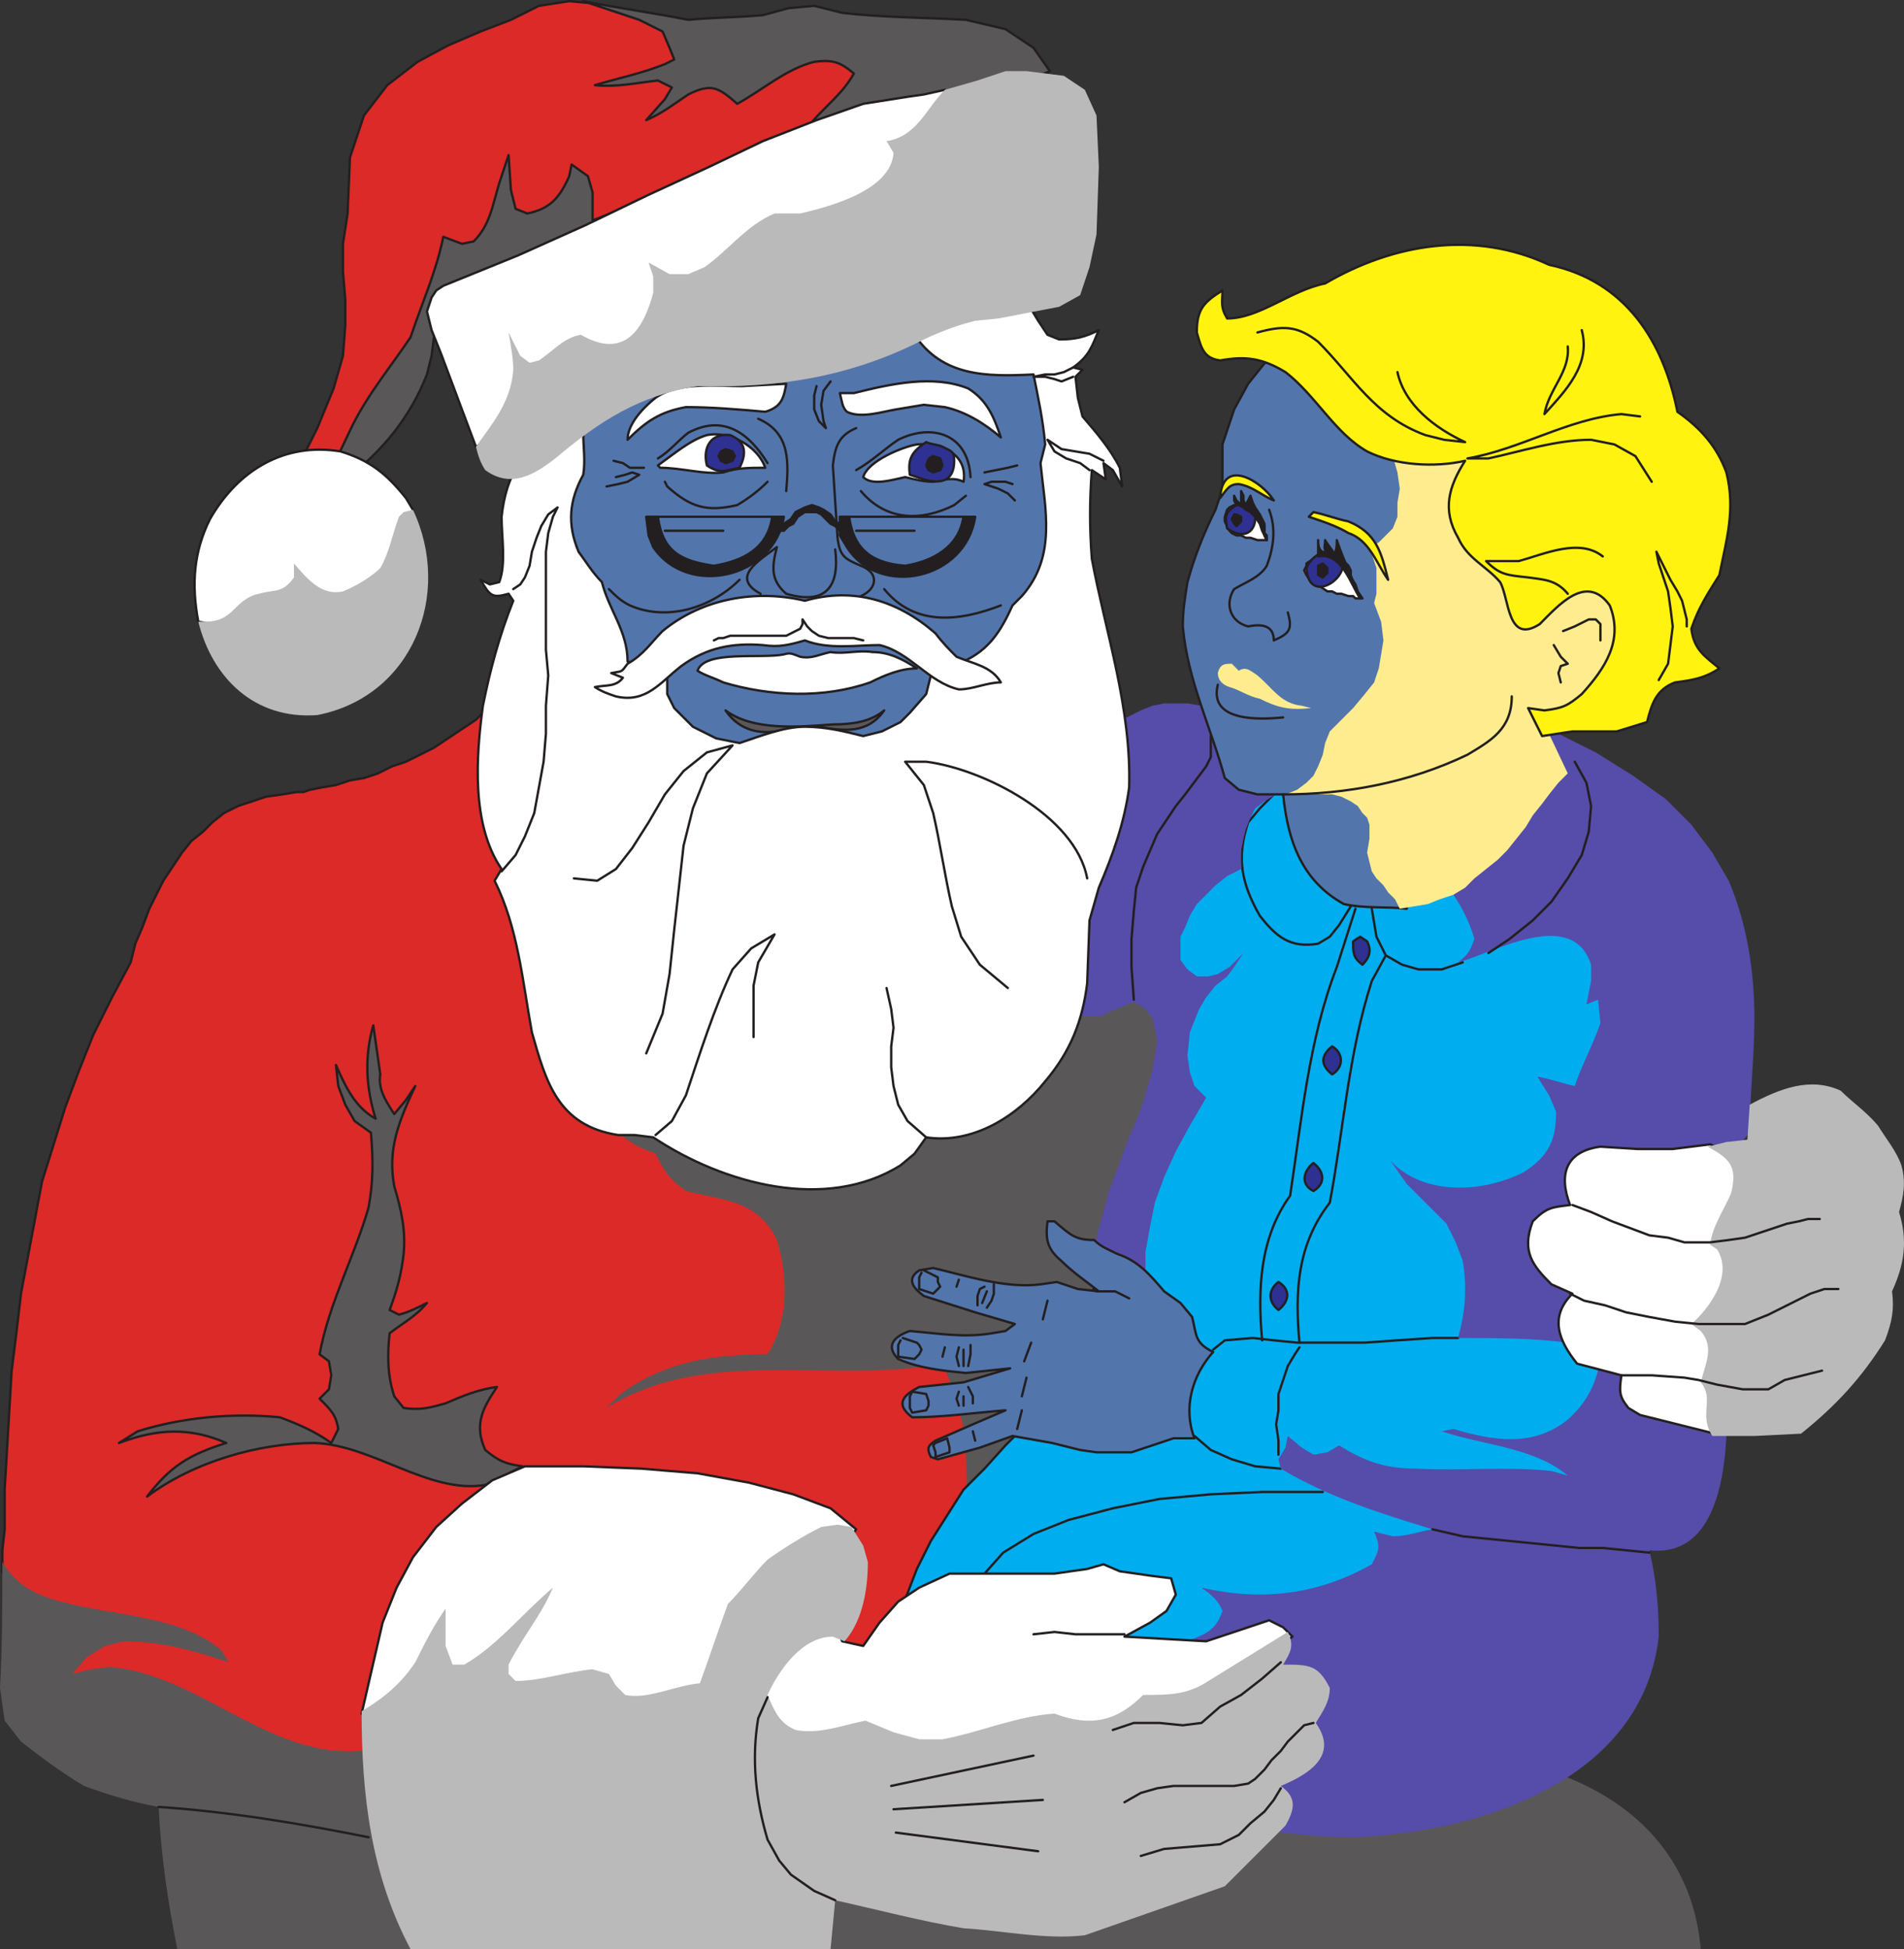 <svg xmlns="http://www.w3.org/2000/svg" width="612.096" height="626.623"><rect width="100%" height="100%" fill="#333333" stroke="none"/><path fill="#db2a28" fill-rule="evenodd" d="m96.75 148.123 5.25-10.5 5.25-12.75 3-10.5.75-9.75v-8.25l-.75-9v-9l1.5-9.75.75-18 4.5-13.5 7.5-9.75 9.75-7.5 9.75-5.25 10.5-4.5 9.75-3.75 9-4.5 9.75-1.5 8.25.75 59.25 17.25 30.75-.75-25.5 33-110.25 45-36 57.75-10.5-2.25-2.25-3"/><path fill="none" stroke="#231f20" stroke-linecap="round" stroke-linejoin="round" stroke-miterlimit="10" stroke-width=".75" d="m96.75 148.123 5.25-10.5 5.25-12.75 3-10.5.75-9.75v-8.25l-.75-9v-9l1.5-9.75.75-18 4.5-13.5 7.5-9.75 9.75-7.5 9.75-5.25 10.5-4.5 9.75-3.75 9-4.5 9.75-1.5 8.25.75 59.25 17.25 30.75-.75-25.5 33-110.25 45-36 57.75-10.5-2.25zm0 0"/><path fill="#db2a28" fill-rule="evenodd" d="m322.5 440.623-21 166.5-285.75-55.5-15-46.5v-6.75l.75-6.75v-12.75l2.25-38.25 1.5-12 1.5-12.75 6.75-36 7.5-24 4.5-12 4.5-11.25 6-12 6-11.25 1.5-6 2.25-5.25 2.25-6 4.5-9 6-9 3-3.75 3.75-3 3-3 3.75-3 4.5-2.25 9-3 5.25-.75 4.5-.75h2.25l2.25-.75 3.75-.75 4.5-.75 4.5-1.5 4.5-.75 4.5-1.5 4.5-2.25 4.5-1.5 9-4.5 13.5-9 12-12 157.5 221.25"/><path fill="none" stroke="#231f20" stroke-linecap="round" stroke-linejoin="round" stroke-miterlimit="10" stroke-width=".75" d="m322.5 440.623-21 166.5-285.75-55.5-15-46.5v-6.75l.75-6.75v-12.75l2.25-38.25 1.5-12 1.5-12.75 6.75-36 7.5-24 4.5-12 4.5-11.25 6-12 6-11.25 1.5-6 2.25-5.25 2.25-6 4.5-9 6-9 3-3.75 3.75-3 3-3 3.75-3 4.5-2.25 9-3 5.25-.75 4.5-.75h2.25l2.25-.75 3.75-.75 4.5-.75 4.5-1.5 4.5-.75 4.5-1.5 4.5-2.25 4.5-1.5 9-4.5 13.5-9 12-12zm0 0"/><path fill="#5a5758" fill-rule="evenodd" d="m120 329.623 2.25 15.75c-.75 4.5 1.5 8.25 4.5 12.75l3.75-4.5 3-4.5c-5.25 11.25-9 20.25-6.75 32.25 2.25 7.5 3.75 14.25 3 21.75-.75 6.75-2.25 12-4.5 18l3 1.5c3-.75 6-2.25 9-3.75-3.75 4.5-8.25 6.75-12 9.75-.75 6.75-.75 13.5 1.5 20.25l3 3.75c5.25.75 8.25 0 13.5-1.5 5.25-2.25 10.5-4.5 16.5-5.25-4.5 6.75-7.5 12-3.75 20.25 4.5 3.75 6.75 4.5 12 5.25l-12 6c-18 3-36-12.75-54.75-13.5-18 0-39 6-54 17.25 7.5-9.75 13.5-13.5 25.5-17.25-12-5.25-22.5-4.5-34.5 0l6-3.75c14.25-4.5 30.75-6 45.75-4.5 6 2.25 11.25 4.5 16.5 8.25l2.25-4.5c-.75-4.5-2.25-6-6-9.75l3-3 .75-4.5-.75-4.5-3-2.25c3-16.5 11.25-31.5 15.75-47.25 1.5-8.25 1.5-15 .75-24l-5.25-3.75-3-5.25-2.25-6-.75-6.75c3 6.75 6 13.5 12.75 17.25-3-9.75-3.75-19.5-.75-30"/><path fill="none" stroke="#231f20" stroke-linecap="round" stroke-linejoin="round" stroke-miterlimit="10" stroke-width=".75" d="m120 329.623 2.25 15.75c-.75 4.5 1.5 8.25 4.5 12.75l3.75-4.5 3-4.5c-5.25 11.25-9 20.25-6.75 32.25 2.25 7.5 3.75 14.25 3 21.75-.75 6.75-2.25 12-4.5 18l3 1.5c3-.75 6-2.25 9-3.75-3.75 4.5-8.25 6.75-12 9.75-.75 6.75-.75 13.5 1.5 20.25l3 3.75c5.25.75 8.25 0 13.5-1.5 5.25-2.25 10.5-4.5 16.5-5.25-4.5 6.75-7.5 12-3.75 20.25 4.5 3.75 6.75 4.5 12 5.25l-12 6c-18 3-36-12.75-54.75-13.5-18 0-39 6-54 17.25 7.5-9.75 13.5-13.5 25.5-17.25-12-5.25-22.5-4.5-34.5 0l6-3.75c14.25-4.5 30.75-6 45.75-4.5 6 2.25 11.25 4.5 16.5 8.25l2.25-4.5c-.75-4.5-2.25-6-6-9.75l3-3 .75-4.5-.75-4.5-3-2.25c3-16.5 11.25-31.5 15.75-47.25 1.5-8.25 1.5-15 .75-24l-5.25-3.75-3-5.25-2.25-6-.75-6.75c3 6.75 6 13.5 12.75 17.25-3-9.75-3.75-19.5-.75-30zm0 0"/><path fill="#5a5758" fill-rule="evenodd" d="M.75 502.123c4.5 7.5 10.5 10.5 18.75 12.75 16.5 4.5 39 4.5 51.75 15.75l2.25 3.75c-11.25-3.75-21.75-6.75-33.75-6.75l-6 1.5-6 3.75-4.5 5.25 6-1.5 6-.75c28.5 2.25 51 29.25 80.25 27l6-1.5 16.5 65.25H57c-3-15-5.25-30-6-45.75-8.25-1.5-15.75-3.75-24-6.75-7.5-4.5-13.5-9-20.25-14.25l-5.25-6.75-1.5-10.5c.75-13.5.75-27 .75-40.5m309.75-18.75c.75-8.25 0-15.75-.75-24-1.5-7.5-3.75-14.25-6.75-21-35.25 6.75-75.75-6-108 14.25l4.5-4.5c14.25-10.5 30-12.75 47.25-12.75 6.75-10.5 6.75-24.75 3-36.75-6-12.75-17.25-12.75-29.25-15.75-5.25-3.75-6.75-6-9.75-12-6-2.25-9-3.75-13.5-8.25l198-48.75 108 257.25c24.75 9.75 41.25 28.5 43.5 55.5H255l55.5-143.25m-204.75-330.75 7.5-15.75c5.25-10.5 12.75-19.5 18.75-28.5 3.75-11.25 8.25-21 10.5-32.25l6 2.25 3.75-.75c5.25-5.25 6-11.25 8.25-18.75l3-9 .75 11.25 1.5 6 3.75 1.5c7.5-1.5 10.5-5.25 13.5-12l.75-3.75 5.25 3.75 1.5 5.25v9l66.75-26.25c4.5-8.25 12.75-12.75 17.25-21-4.5-3.75-6.75-4.5-12.75-3.75-9 2.25-16.5 9-24.75 13.5-6-5.25-8.25-6.75-15.75-3-4.5 3-8.25 6-13.5 8.25l6-6.75 2.25-3.75-4.5-2.25c-6.75.75-13.5 2.25-20.25 1.5 7.5-2.25 15-3.75 22.5-6.75l3-1.5-1.5-3.75-2.25-5.25-7.5-3.75-18-6c11.25 2.25 22.5 3.75 33.75 6 7.5-.75 15.75-.75 24-1.5l8.25-2.25 8.25-.75 9 2.25c12.75 1.5 26.25 1.5 39.75 2.25l12.75 3 9 6 5.25 7.5-198 85.5-.75 6-1.5 6c-5.25 13.5-14.25 24.75-26.25 33.75l-5.25-1.5"/><path fill="none" stroke="#231f20" stroke-linecap="round" stroke-linejoin="round" stroke-miterlimit="10" stroke-width=".75" d="m105.75 152.623 7.5-15.75c5.25-10.5 12.75-19.5 18.75-28.5 3.75-11.25 8.25-21 10.5-32.25l6 2.25 3.75-.75c5.25-5.25 6-11.25 8.25-18.75l3-9 .75 11.25 1.5 6 3.75 1.5c7.5-1.5 10.5-5.25 13.5-12l.75-3.75 5.25 3.75 1.5 5.25v9l66.75-26.25c4.5-8.25 12.75-12.75 17.25-21-4.5-3.75-6.75-4.5-12.75-3.75-9 2.25-16.5 9-24.75 13.5-6-5.25-8.25-6.75-15.75-3-4.5 3-8.25 6-13.5 8.25l6-6.75 2.25-3.75-4.5-2.25c-6.75.75-13.5 2.25-20.25 1.5 7.5-2.25 15-3.75 22.5-6.75l3-1.5-1.5-3.75-2.25-5.25-7.5-3.75-18-6c11.25 2.25 22.5 3.75 33.75 6 7.5-.75 15.75-.75 24-1.5l8.25-2.25 8.25-.75 9 2.25c12.75 1.5 26.25 1.5 39.75 2.25l12.75 3 9 6 5.25 7.5-198 85.5-.75 6-1.5 6c-5.25 13.5-14.25 24.75-26.25 33.75zm0 0"/><path fill="#00adef" fill-rule="evenodd" d="m402 252.373 93.75 20.25 61.5 106.5-93 180.75L288 524.623l3-10.5 3.75-9.75 4.5-9 10.5-16.5 6.75-6.75 6.75-7.5 6.75-6.75 50.25-101.25-12.75-51.75 34.5-52.5"/><path fill="none" stroke="#231f20" stroke-linecap="round" stroke-linejoin="round" stroke-miterlimit="10" stroke-width=".75" d="m402 252.373 93.75 20.25 61.5 106.5-93 180.75L288 524.623l3-10.5 3.75-9.75 4.5-9 10.5-16.5 6.75-6.75 6.75-7.5 6.75-6.75 50.25-101.25-12.75-51.75zm-351 328.5c22.5 1.5 45 5.25 67.5 9.75"/><path fill="none" stroke="#231f20" stroke-linecap="round" stroke-linejoin="round" stroke-miterlimit="10" stroke-width=".75" d="m434.25 291.373-3.75 6-3 3.75-3.75 2.25c-9 1.5-13.5-2.25-18.75-9-6-10.5-7.5-18.75-3.75-30l3.75-4.5 4.5-4.5m60.75 54-6.75 2.25H456l-5.25-1.5-5.25-3-3-6-1.5-9m4.5 15-4.5 8.25c-7.5 23.25-9 47.25-13.5 71.25-10.5 13.5-11.25 28.5-9.75 45m18-139.5-6 18.75c-9 23.25-11.25 48.75-15 73.5-9.75 13.5-10.5 30-9 46.5m12 2.25-1.5 2.25-2.25 3.75-3 9v5.25l-.75 4.5.75 5.25v4.5"/><path fill="none" stroke="#231f20" stroke-linecap="round" stroke-linejoin="round" stroke-miterlimit="10" stroke-width=".75" d="m390 433.873 3.75-3 9-.75 6.75.75 7.5.75h21.75l10.5-.75 11.25-.75h8.25m-84.75 31.5 5.25 4.5 6.75 3 7.5 2.25 8.25.75m-95.25 33.75 6-6.75 9.75-6 11.25-4.5 14.25-3.75 15-3 16.5-1.5 16.5-.75h19.5"/><path fill="#2e3192" fill-rule="evenodd" d="M428.25 336.373c3.75 2.25 3.75 6.75 0 9-3.75-3-3.75-6 0-9"/><path fill="none" stroke="#231f20" stroke-linecap="round" stroke-linejoin="round" stroke-miterlimit="10" stroke-width=".75" d="M428.25 336.373c3.75 2.25 3.75 6.75 0 9-3.75-3-3.75-6 0-9zm0 0"/><path fill="#2e3192" fill-rule="evenodd" d="m437.25 301.123 2.25 1.5c1.5 3 .75 5.25-1.5 7.5-3-2.25-3-3.75-3-7.5l2.25-1.5"/><path fill="none" stroke="#231f20" stroke-linecap="round" stroke-linejoin="round" stroke-miterlimit="10" stroke-width=".75" d="m437.25 301.123 2.25 1.5c1.5 3 .75 5.25-1.5 7.5-3-2.25-3-3.75-3-7.5zm0 0"/><path fill="#2e3192" fill-rule="evenodd" d="M422.25 373.873c3.75 3 3.75 6.75 0 9-4.5-2.25-3-6.75 0-9"/><path fill="none" stroke="#231f20" stroke-linecap="round" stroke-linejoin="round" stroke-miterlimit="10" stroke-width=".75" d="M422.25 373.873c3.75 3 3.75 6.75 0 9-4.5-2.25-3-6.75 0-9zm0 0"/><path fill="#2e3192" fill-rule="evenodd" d="M411 412.123c3.75 2.25 3.75 6 0 9-3.75-3-3-6.75 0-9"/><path fill="none" stroke="#231f20" stroke-linecap="round" stroke-linejoin="round" stroke-miterlimit="10" stroke-width=".75" d="M411 412.123c3.75 2.25 3.75 6 0 9-3.75-3-3-6.75 0-9zm0 0"/><path fill="#564ca9" fill-rule="evenodd" d="m357 232.123 5.25-1.5 4.5-2.25 3.75-1.5 3.75-.75h7.5l9 1.5 19.5 27.75-3.75 2.25-3 2.25-1.5 3-1.5 3.75-.75 3-.75 3.75v6l-4.5 2.25-3.75 3-6 6-2.25 3.75-1.5 3.75-1.5 3v7.5l2.25 3 3 2.25h3.75l3-.75 3.75-2.25 4.5-4.5-3 4.5-2.25 3-3.75 3-3 3.75-2.25 3.75-3 7.5-.75 7.5.75 5.25 1.5 4.5 3.75 3.75-5.25 9-4.5 8.25-3.75 8.25-3 8.25-1.5 7.5-1.5 8.25v15l-16.5-16.5 1.5-6 1.5-5.25 1.5-6 6.75-18 2.25-5.25 2.25-6 3-10.5 1.5-9-.75-4.5-.75-3-2.25-3-3.75-2.25-7.5 3-3 1.5h-15l-4.5-.75 15.75-92.25 6.75-1.5m111.75 77.25c11.25-3 36.75-18 42.75.75v5.25l-1.5 7.5 3.75-1.5.75 7.5c-2.25 6.75-6 13.5-8.25 20.25-3.75-.75-7.5-2.25-12-3l3.75 6 2.25 5.25c0 9-2.25 14.25-10.5 19.5-13.5 6.75-32.25 7.5-42.75-3.75l5.25 7.5 12.75 12.75 3 6 2.25 6c1.5 9 .75 16.5-1.5 24.75 12 0 24 0 35.25 1.5l58.5-67.5c0-12 1.5-24 1.5-36.75 0-15-2.25-30-8.25-44.25l-5.25-9-6.75-9-8.25-8.25-10.5-7.5-12-7.5-15-7.5-30.75 53.25c3 4.5 5.25 9 6.75 14.25-1.5 3.75-1.5 4.5-5.25 7.5M411 469.123l2.25-3.75.75-3.75 4.5 3.75 3.75 2.25 4.5-.75 3.75-2.25c8.25 5.25 15 7.5 24.75 7.5 14.25.75 29.25-.75 43.5.75l5.25 1.5c-10.5-9-27-9.75-40.5-14.25l3.75-.75c12.75 3.75 25.5 6 36.75-3 7.5-6.75 9.75-13.5 11.25-23.25l39.75 28.5c-.75 15-4.5 39-24.75 36.75 2.25 9.75 3 18 3 27.75-5.25 46.5-57.75 63-98.25 64.5-8.25 0-15.75-.75-23.25-1.5l-30-61.5c5.25-2.25 9-3 11.25-9.75-1.5-3.75-3.75-5.25-6.75-7.5 19.5 4.5 37.5 2.25 54.75-7.5 2.25-4.5 3-5.25.75-10.5l6 1.5c4.5 0 8.25-1.5 12.75-2.25-17.25-5.25-33.75-10.5-48.75-19.5l-.75-3"/><path fill="none" stroke="#231f20" stroke-linecap="round" stroke-linejoin="round" stroke-miterlimit="10" stroke-width=".75" d="m364.5 321.373-.75-10.5v-9l.75-9 .75-7.5 2.25-6.75 4.5-10.5 6-9 3-3.75 6.75-9 1.5-3v-6.75m117 8.25 3.75 6.75 1.5 7.5-.75 8.25-2.25 7.5-4.5 7.5-5.25 7.5-6 6-7.5 6-6.75 4.5m-18 185.25 9.75 2.25 37.5 3.75h7.5l15 1.5"/><path fill="#5275ac" fill-rule="evenodd" d="M390 434.623c-6.75 7.5-9.75 18-6 27.75h-6.75l-13.5 4.5H352.5l-5.25-.75-9-2.25-12.75-2.25-10.5 3.75-13.5 3.75-2.25-.75c-1.5-3-.75-3.75 1.5-5.25l12-5.25 10.5-4.5c-9.75.75-20.25 2.25-30 2.25-6-4.5-2.25-7.5 2.25-9.75l14.25-1.5 15-4.5-14.25 1.5c-7.5-.75-15-1.5-21.75-4.5-4.5-4.5-.75-7.5 3.75-9 9 .75 17.25 2.25 26.25.75l4.5-.75 3-2.25-12.75-3.75-16.5-5.25c-3-2.25-6-5.25-1.5-8.25l4.5-.75c9.75 2.25 23.25 6.75 34.5 5.25l5.25-.75 6.75 2.25 6.75.75c-3.75-3-8.25-6-12-9.75-4.5-3.75-5.25-6.75-4.5-12.75H339c5.25 4.5 6.75 6 12.75 6 2.25 2.25 4.5 3 7.5 4.5 6.75 2.25 10.5 6.75 15 12l5.25 3.75 3.75 4.5c1.5 6 .75 8.25 6.75 11.25"/><path fill="none" stroke="#231f20" stroke-linecap="round" stroke-linejoin="round" stroke-miterlimit="10" stroke-width=".75" d="M390 434.623c-6.75 7.5-9.75 18-6 27.75h-6.75l-13.5 4.5H352.5l-5.25-.75-9-2.25-12.75-2.25-10.5 3.75-13.5 3.75-2.25-.75c-1.5-3-.75-3.75 1.5-5.25l12-5.25 10.5-4.5c-9.75.75-20.25 2.25-30 2.25-6-4.5-2.25-7.5 2.25-9.75l14.25-1.5 15-4.5-14.25 1.5c-7.5-.75-15-1.5-21.75-4.5-4.5-4.5-.75-7.5 3.75-9 9 .75 17.25 2.25 26.25.75l4.5-.75 3-2.25-12.75-3.75-16.5-5.25c-3-2.25-6-5.25-1.5-8.25l4.5-.75c9.75 2.25 23.25 6.75 34.5 5.25l5.25-.75 6.75 2.25 6.75.75c-3.75-3-8.25-6-12-9.75-4.5-3.75-5.25-6.75-4.5-12.75H339c5.25 4.5 6.75 6 12.75 6 2.25 2.25 4.5 3 7.5 4.5 6.75 2.25 10.5 6.75 15 12l5.25 3.75 3.75 4.5c1.5 6 .75 8.25 6.75 11.25zm0 0"/><path fill="none" stroke="#231f20" stroke-linecap="round" stroke-linejoin="round" stroke-miterlimit="10" stroke-width=".75" d="m297 408.373 4.5 2.25v1.5l.75 1.5-2.25 2.25-4.5-1.5v-3.75l.75-1.5m-6 21 4.5 1.5.75.75.75 1.5-.75 1.5-1.5 1.5-5.25-.75v-3.75l.75-1.5m3.75 16.5 4.5.75.75 2.25v1.5l-.75 1.5-4.5.75-.75-1.5v-3.75zm7.5 16.5 3.75-1.5.75 3v1.5l-4.5 1.5v-1.5l-.75-2.25zm18.75-51v3l-.75 2.25-1.5 2.25m-.75-6.75-1.5.75-.75 2.25v3m3-4.5-1.5 3.75m-3.75 13.5v3l-.75 3.75m-3-6-.75 3 .75 3m1.5-5.25v5.25m1.5 6.75 1.5 3v2.25m-4.5-3.75-.75 2.25.75 2.25m1.5-3v3m3 8.25.75 3m-9.75-30-.75 3m5.25-24.75-.75 2.25m29.25 4.5-1.5 6m-3.75 7.5-2.25 6m.75 5.25-1.5 6m0 4.5-1.5 6m25.5-44.25h6l4.5 2.25"/><path fill="#5275ac" fill-rule="evenodd" d="M412.5 255.373h-8.25l-6-1.5-4.5-3.75c-4.5-16.5-12-31.5-13.5-48.75 0-5.25.75-9.75 1.5-14.25 2.25-8.25 5.25-15.75 9-23.25l2.25-6.75v-14.25l3.75-11.25 4.5-8.25 6-7.5 6-6.75 50.25 36.75-11.25 146.25c-6.75-.75-13.5 0-20.25-1.5-13.5-7.5-18-20.25-19.5-35.25"/><path fill="none" stroke="#231f20" stroke-linecap="round" stroke-linejoin="round" stroke-miterlimit="10" stroke-width=".75" d="M412.5 255.373h-8.25l-6-1.5-4.5-3.75c-4.5-16.5-12-31.5-13.5-48.75 0-5.25.75-9.75 1.5-14.25 2.25-8.25 5.25-15.75 9-23.25l2.25-6.75v-14.25l3.75-11.25 4.5-8.25 6-7.5 6-6.75 50.25 36.75-11.25 146.25c-6.75-.75-13.5 0-20.25-1.5-13.5-7.5-18-20.25-19.5-35.25zm0 0"/><path fill="#fff" fill-rule="evenodd" d="m394.5 163.873.75-.75 1.5-.75H402l1.5 1.5 1.5 2.25.75 2.25.75.75v3l.75 1.5h-3l-2.25-.75h-1.5l-1.5-.75h-1.5l-1.5-.75-.75-.75-1.5-3v-1.5l.75-2.25"/><path fill="none" stroke="#231f20" stroke-linecap="round" stroke-linejoin="round" stroke-miterlimit="10" stroke-width=".75" d="m394.5 163.873.75-.75 1.5-.75H402l1.5 1.5 1.5 2.25.75 2.25.75.75v3l.75 1.5h-3l-2.25-.75h-1.5l-1.5-.75h-1.5l-1.5-.75-.75-.75-1.5-3v-1.5zm0 0"/><path fill="#fff" fill-rule="evenodd" d="m420 181.123 4.5-3 1.5-.75h1.5l3 1.5 3 3 .75 1.5v2.25l1.5 2.25.75 2.25 1.5 2.25h-2.25l-.75-.75h-1.5l-2.25-.75h-1.5l-1.5-.75h-1.5l-2.25-1.5-2.25-.75-.75-.75-1.5-2.25-.75-1.5.75-1.5v-.75"/><path fill="none" stroke="#231f20" stroke-linecap="round" stroke-linejoin="round" stroke-miterlimit="10" stroke-width=".75" d="m420 181.123 4.5-3 1.5-.75h1.5l3 1.5 3 3 .75 1.5v2.25l1.5 2.25.75 2.25 1.5 2.25h-2.25l-.75-.75h-1.5l-2.25-.75h-1.5l-1.5-.75h-1.5l-2.25-1.5-2.25-.75-.75-.75-1.5-2.25-.75-1.5.75-1.5zm0 0"/><path fill="#2e3192" fill-rule="evenodd" d="M403.5 164.623c.75 6.75-3.75 9-9 5.25-.75-3.75-.75-5.25 3-7.5 2.25 0 4.5 0 6 2.25"/><path fill="none" stroke="#231f20" stroke-linecap="round" stroke-linejoin="round" stroke-miterlimit="10" stroke-width=".75" d="M403.5 164.623c.75 6.75-3.75 9-9 5.25-.75-3.75-.75-5.25 3-7.5 2.25 0 4.5 0 6 2.25zm0 0"/><path fill="#2e3192" fill-rule="evenodd" d="M429.75 178.123c7.5 5.25-9 18-9.75 4.5 1.5-3.75 6-6.75 9.75-4.5"/><path fill="none" stroke="#231f20" stroke-linecap="round" stroke-linejoin="round" stroke-miterlimit="10" stroke-width=".75" d="M429.75 178.123c7.5 5.25-9 18-9.75 4.5 1.5-3.75 6-6.75 9.75-4.5zm0 0"/><path fill="#231f20" fill-rule="evenodd" d="m397.5 165.373 1.5.75v1.5l-1.5 1.5-.75-.75-.75-1.5.75-1.5h.75"/><path fill="none" stroke="#231f20" stroke-linecap="round" stroke-linejoin="round" stroke-miterlimit="10" stroke-width=".75" d="m397.5 165.373 1.5.75v1.5l-1.5 1.5-.75-.75-.75-1.5.75-1.5zm0 0"/><path fill="#231f20" fill-rule="evenodd" d="m425.25 181.123 1.5 1.5v1.5l-1.5 1.5-1.5-.75v-3l1.5-.75"/><path fill="none" stroke="#231f20" stroke-linecap="round" stroke-linejoin="round" stroke-miterlimit="10" stroke-width=".75" d="m425.25 181.123 1.5 1.5v1.5l-1.5 1.5-1.5-.75v-3zm0 0"/><path fill="#231f20" fill-rule="evenodd" d="m397.5 162.373-.75-1.5v-1.5l.75 1.5 1.5 1.5v-4.5l.75 1.5v1.5l.75 1.5 1.5-3 .75 2.25.75 1.5 1.5 2.25 1.5 3v3l.75.75v1.5l-1.5-3-.75-2.25-1.5-2.25-1.5-1.5-1.5-.75-.75-.75-1.5-.75h-.75"/><path fill="none" stroke="#231f20" stroke-linecap="round" stroke-linejoin="round" stroke-miterlimit="10" stroke-width=".75" d="m397.5 162.373-.75-1.5v-1.5l.75 1.5 1.5 1.5v-4.5l.75 1.5v1.5l.75 1.5 1.5-3 .75 2.25.75 1.5 1.5 2.25 1.5 3v3l.75.75v1.5l-1.5-3-.75-2.25-1.5-2.25-1.5-1.5-1.5-.75-.75-.75-1.5-.75zm0 0"/><path fill="#231f20" fill-rule="evenodd" d="M423.75 178.873v-5.25c0 3 .75 3.75 3 4.5-1.5-2.25-.75-2.25-.75-4.5.75 1.5 2.25 3 3 4.5.75-1.5.75-3 .75-4.5 2.25 6.75 5.25 12.75 7.5 18.75-3-4.5-6-15-13.5-13.5"/><path fill="none" stroke="#231f20" stroke-linecap="round" stroke-linejoin="round" stroke-miterlimit="10" stroke-width=".75" d="M423.75 178.873v-5.25c0 3 .75 3.75 3 4.5-1.5-2.25-.75-2.25-.75-4.5.75 1.5 2.25 3 3 4.5.75-1.5.75-3 .75-4.5 2.25 6.75 5.25 12.75 7.5 18.75-3-4.5-6-15-13.5-13.5zm-15.75-15c2.25 6 1.5 12-.75 18-2.25 3.75-6.75 5.25-10.5 7.5-3 4.5-1.5 10.5 4.5 12 3.75-.75 8.25-.75 8.25 4.5 5.25-2.25 6-3.75 4.5-9"/><path fill="#feec8e" fill-rule="evenodd" d="M391.5 216.373c.75-3 2.25-3 4.5-3l2.25 2.25c2.25-1.5 3.75 0 6 1.5 5.25 4.5 7.5 9 14.25 9.75l3 .75c-6.75.75-10.5 0-16.5-3-3.75-.75-6.75-3-9.75-3.75-2.25-.75-3.75-2.25-3.75-4.5"/><path fill="none" stroke="#231f20" stroke-linecap="round" stroke-linejoin="round" stroke-miterlimit="10" stroke-width=".75" d="M391.5 220.123c-3 12 13.5 11.25 21 10.5"/><path fill="#feec8e" fill-rule="evenodd" d="m447.75 146.623 43.5-15 27 59.25 3 15.75-9 20.25-15 7.5 6.75 14.25-3 3-3 3.75-2.25 3-3 3.75-2.25 3.75-6 7.5-3 3-7.5 6-3 3-3.75 2.25-4.5 1.5-3.75 1.5-9 1.5-1.5-3-2.25-2.25-1.5-2.25-2.25-2.25-1.5-2.25-1.5-6 .75-4.5v-4.5l-.75-2.25-1.5-1.5-1.5-2.25-2.25-1.5-3-1.5-3-.75h-15l3.75-1.5 3-2.25 2.25-2.25 1.5-3 1.5-3.75.75-3.75 1.5-3.75 7.5-7.5 3.75-4.5 3-3.75 1.5-4.5 1.5-9-.75-6-2.25-6 .75-3v-8.25l-2.25-6.75 3-1.5 4.5-4.5 1.5-3.75v-4.5l.75-4.5-.75-5.25-1.5-5.25"/><path fill="#fff30f" fill-rule="evenodd" d="M409.5 160.873c-3.75-1.5-6.75-4.5-11.25-5.25-3 0-3.75 1.5-6 4.5.75-13.5 13.5-5.25 17.25.75"/><path fill="none" stroke="#231f20" stroke-linecap="round" stroke-linejoin="round" stroke-miterlimit="10" stroke-width=".75" d="M409.5 160.873c-3.75-1.5-6.75-4.5-11.25-5.25-3 0-3.75 1.5-6 4.5.75-13.5 13.5-5.25 17.25.75zm0 0"/><path fill="#fff30f" fill-rule="evenodd" d="M422.25 164.623c3.75.75 7.5 2.25 11.25 3 9 3.75 10.5 9.75 12.75 18.75-3.75-5.25-6-12.75-12.75-15-3.75-2.25-8.25-3.75-12.75-5.25l1.5-1.5"/><path fill="none" stroke="#231f20" stroke-linecap="round" stroke-linejoin="round" stroke-miterlimit="10" stroke-width=".75" d="M422.25 164.623c3.75.75 7.5 2.25 11.25 3 9 3.75 10.5 9.75 12.75 18.75-3.75-5.25-6-12.75-12.75-15-3.75-2.25-8.25-3.75-12.75-5.25zm0 0"/><path fill="#fff30f" fill-rule="evenodd" d="M393 93.373c0 3.75-.75 5.25 1.5 9 10.5 0 20.25-9 31.5-11.25 21.75-12.75 48-17.25 72-6 24.75 5.25 36.75 24.75 41.25 47.25 7.5 5.25 12.75 11.25 15.75 19.5 3 12 0 21.75-2.25 33-3.75 6-6.75 10.5-9 17.25.75 6.75 4.5 9 9 12.75-4.5 3-8.25 3.75-14.25 4.5-6 2.25-7.5 6.75-9 12.75l-9.75 3H505.5l-9.75 1.5-4.5-9 5.25.75c6-.75 7.5-1.5 12-5.25 7.5-8.25 13.5-17.25 9-28.5-7.5-10.5-16.5 0-22.5 6-10.5 6.75-9.75-8.25-12.75-13.5-4.5-5.25-10.5-7.5-13.5-14.25-5.25-9-3-16.5 2.25-24.75-9.75 2.25-22.5 1.5-31.5-3-10.5-6-16.5-18-26.25-25.5-7.5-4.5-12.75-5.25-21-3.75-5.25-.75-6-3.75-7.5-9 0-7.5 2.25-9.75 8.25-13.5"/><path fill="none" stroke="#231f20" stroke-linecap="round" stroke-linejoin="round" stroke-miterlimit="10" stroke-width=".75" d="M393 93.373c0 3.75-.75 5.25 1.5 9 10.5 0 20.25-9 31.5-11.25 21.75-12.75 48-17.25 72-6 24.75 5.25 36.75 24.75 41.25 47.25 7.5 5.25 12.75 11.25 15.75 19.5 3 12 0 21.75-2.25 33-3.75 6-6.75 10.5-9 17.25.75 6.75 4.5 9 9 12.75-4.5 3-8.25 3.75-14.25 4.5-6 2.25-7.5 6.75-9 12.75l-9.75 3H505.5l-9.75 1.5-4.5-9 5.25.75c6-.75 7.5-1.5 12-5.25 7.5-8.25 13.5-17.25 9-28.5-7.5-10.5-16.5 0-22.5 6-10.5 6.75-9.75-8.25-12.75-13.5-4.5-5.25-10.5-7.5-13.5-14.25-5.25-9-3-16.5 2.25-24.75-9.75 2.25-22.5 1.5-31.5-3-10.5-6-16.5-18-26.25-25.5-7.5-4.5-12.75-5.25-21-3.75-5.25-.75-6-3.75-7.5-9 0-7.5 2.25-9.75 8.25-13.5zm0 0"/><path fill="none" stroke="#231f20" stroke-linecap="round" stroke-linejoin="round" stroke-miterlimit="10" stroke-width=".75" d="M404.25 106.873c8.25-2.25 12.75-2.25 19.5 3 11.25 11.25 18 24 34.5 30l6 1.5 6.75.75c-9.75-4.5-19.5-12-21.75-22.5m59.25-13.5c3 11.25-5.25 19.5-12 27 1.5-8.25 8.25-13.5 7.5-21.75m27 43.5-5.25-8.25-6.75-3.75-7.5-1.5c-11.25 0-22.5 3.75-33 6h-6.75c17.25-3 32.25-12.75 49.5-14.25l6 .75m-12 45c-7.5-6-18.75-.75-27 1.5h-10.5c4.5 4.5 6.75 4.5 13.5 5.25 5.25.75 9 .75 12.75 5.25m38.25 10.5v-2.25l-1.5-6-1.5-3-2.25-3.75-4.5-9 .75 3.75 3 9 .75 5.25.75 6-1.5 12-3 5.25m-120.75 36.75c20.25 0 40.5-3.75 59.25-12.75 7.5-4.5 14.25-8.25 14.25-18.75m16.5-21 3.75-1.5 4.5-2.25H513l1.5 1.5v5.25m-15 1.5 2.25 3.75 2.25 2.25-2.25.75-.75 2.25.75 3"/><path fill="#fff" fill-rule="evenodd" d="m195.75 598.123-79.5-47.25 6.75-29.25 4.5-11.25 5.25-9.75 7.5-9.75 8.25-7.5 9.75-7.5 10.5-4.5h18.75l18.75.75 18 1.5 16.5 3 14.25 3.75 12 4.5 8.25 6.75-79.5 106.5"/><path fill="none" stroke="#231f20" stroke-linecap="round" stroke-linejoin="round" stroke-miterlimit="10" stroke-width=".75" d="m195.75 598.123-79.5-47.25 6.75-29.25 4.5-11.25 5.25-9.75 7.5-9.75 8.25-7.5 9.75-7.5 10.5-4.5h18.75l18.75.75 18 1.5 16.5 3 14.25 3.75 12 4.5 8.25 6.75zm0 0"/><path fill="#fff" fill-rule="evenodd" d="m270.75 527.623 6.75 1.5 5.25-7.5 6-6.75 6.75-4.5 9.75-4.5H339l10.5-1.5 5.25-1.5 5.25 2.25 10.5 1.5 6 .75 1.5 5.25-3 5.25-5.25 3.75-8.25 4.5 26.25 1.5 20.25-6.75 4.5 2.25 3 3-51 35.25-111 3-9.75-20.25 9.75-15 15-6.75 2.25 5.25"/><path fill="none" stroke="#231f20" stroke-linecap="round" stroke-linejoin="round" stroke-miterlimit="10" stroke-width=".75" d="m270.75 527.623 6.75 1.5 5.25-7.5 6-6.75 6.75-4.5 9.75-4.5H339l10.5-1.5 5.25-1.5 5.25 2.25 10.5 1.5 6 .75 1.5 5.25-3 5.25-5.25 3.75-8.25 4.5 26.25 1.5 20.25-6.75 4.5 2.25 3 3-51 35.25-111 3-9.75-20.25 9.75-15 15-6.75zm0 0"/><path fill="#fff" fill-rule="evenodd" d="m514.5 368.623 12 .75h11.25l12-1.5 51 21.75-49.5 71.25-24-6-3.75-2.25c-3-3.75-3-5.25-2.25-10.5l-14.25-3.75c-6-7.5-9-15-1.5-22.5l-6.75-3c-6-6-9.75-10.5-6-20.25 4.5-4.5 6-4.5 12-5.25-3.75-9.75-1.5-17.25 9.75-18.75"/><path fill="none" stroke="#231f20" stroke-linecap="round" stroke-linejoin="round" stroke-miterlimit="10" stroke-width=".75" d="m514.5 368.623 12 .75h11.25l12-1.5 51 21.75-49.5 71.25-24-6-3.75-2.25c-3-3.75-3-5.25-2.25-10.5l-14.25-3.75c-6-7.5-9-15-1.5-22.5l-6.75-3c-6-6-9.75-10.5-6-20.25 4.5-4.5 6-4.5 12-5.25-3.75-9.75-1.5-17.25 9.75-18.75zm0 0"/><path fill="#bbbaba" fill-rule="evenodd" d="m268.5 610.873-1.5 15.75H132c-12.75-24-15.75-49.5-15.75-76.5 7.5-4.5 12.75-9 17.25-15.75 3-6 6-12 9.75-17.25v12l2.25 6h3.75c10.5-6 18.75-16.5 28.5-24.75-3.75 9-9.75 15.75-14.25 24.75v3l2.25 2.25c8.25 0 16.5-3 24.75-3.75l5.25 1.5 2.25 3.75 3 3c7.5 1.5 15.75-3 24-3.75 3-8.25 6-17.25 9-25.5 4.5-4.5 8.25-9.75 12.75-14.25 5.25-3.75 11.25-7.5 17.25-10.5l5.25-.75 4.5.75 3.75 6 1.5 5.25c0 8.25-1.5 18.75-7.5 25.5l-3.75-1.5c-9.75 0-17.25 10.5-21 18.75 2.25 5.25 3.75 9 9 11.25 7.5 1.5 15-1.5 22.5-3l9 3.75 8.25 2.25h7.5c12-2.25 24-7.5 36-8.25 12 4.5 20.25 2.25 28.5-6 8.25 0 14.25 0 21-4.5l25.5-15.75c2.25 4.5.75 6.75-1.5 10.5 8.25 0 11.25 0 15 7.5 0 4.5-2.25 7.5-4.5 11.25 7.5 10.5-2.25 16.5-11.25 20.25 5.25 3.75 4.5 7.5 1.5 12.75l-19.5 19.5-45 15.75c-12.75 1.5-26.25-1.5-39-2.25-13.5-2.25-27.75-6-41.25-9M549 368.623l6-1.5 6.75-.75.75-11.25c9.75-5.25 19.5-9 29.25-4.5 3.75 3.75 8.25 6.75 12 11.25 2.25 3.75 6 8.25 7.5 12.75 1.5 5.25.75 9.75-.75 15 3 9.75 1.5 17.25-2.25 25.5.75 6 0 9.75-2.25 15.75-7.5 12-15.75 21-27 30l-15 .75h-13.5c-4.5-6.75.75-12-3.75-17.25 1.5-6 4.5-11.25 0-16.5l-3-2.25c6-5.25 13.5-15.75 8.25-24l-2.25-1.5c.75-6 4.5-11.25 6.75-16.5 2.25-9-.75-11.25-7.5-15"/><path fill="none" stroke="#231f20" stroke-linecap="round" stroke-linejoin="round" stroke-miterlimit="10" stroke-width=".75" d="M361.5 525.373h-15.75l-6.75-.75-6.75.75m173.25-138 6 2.25 6.75 3 12 4.5 6 .75 5.25 1.5h8.25m-45 16.5 4.5 2.25 6.75 1.5 6.75 2.25 7.5 1.5 8.25 1.5 7.5.75m-24.75 16.5H531l10.5.75 4.5.75m3.75-44.25 6-.75 5.25-.75 13.5-4.5 3.75-.75 3-.75H585m-39 33.75h15l7.5-3 13.5-6.75 4.5-1.5h4.5m-45 29.25 6 1.5 8.25 1.5h8.25l5.25-3 12-3m-174 93.75-6 5.25-6.75 5.25-6.75 3.75-6 5.25-6 .75-7.5-.75h-8.25l-6.75 2.25m64.5-2.25-3 .75-5.25 5.25-2.25 3-3 3-2.25 3-3 3-2.25 1.5-4.5.75h-19.5l-5.25.75-5.25 1.5-5.25 3m50.25-4.5-2.25 3.75-3 3.75-4.5 3.75-3.75 3.75-6 3-18 1.5-7.5 2.25m-80.25-22.5 45.75-9.75m-45 17.25 48-3m-47.25 10.5 45.75 6m-87-49.5-3 6.75c-2.25 13.5-.75 26.25 3 39l3.75 6.75 3.75 4.5 7.5 5.25 6.75 3"/><path fill="#5275ac" fill-rule="evenodd" d="m183 128.623 140.25-39 24.75 66-18.75 69.75-79.5 34.5-76.5-15-3-110.25 12.75-6"/><path fill="none" stroke="#231f20" stroke-linecap="round" stroke-linejoin="round" stroke-miterlimit="10" stroke-width=".75" d="m183 128.623 140.25-39 24.75 66-18.75 69.75-79.5 34.5-76.5-15-3-110.25zm0 0"/><path fill="#fff" fill-rule="evenodd" d="M224.25 215.623c2.25-6.75 20.25-3.75 27.75-5.25 2.25-.75 3 0 5.25.75 3.75.75 6-.75 9.75-1.5 4.5.75 9-.75 13.5 0 5.25 0 9.75 2.25 14.25 5.25-5.25 0-10.5 2.25-15 4.5-15 5.25-32.25 4.5-47.25 0-3-1.5-6-2.25-8.25-3.75"/><path fill="none" stroke="#231f20" stroke-linecap="round" stroke-linejoin="round" stroke-miterlimit="10" stroke-width=".75" d="M224.25 215.623c2.25-6.75 20.25-3.75 27.75-5.25 2.25-.75 3 0 5.25.75 3.75.75 6-.75 9.75-1.5 4.5.75 9-.75 13.5 0 5.25 0 9.75 2.25 14.25 5.25-5.25 0-10.5 2.25-15 4.5-15 5.25-32.25 4.5-47.25 0-3-1.5-6-2.25-8.25-3.75zM198 153.373l3-.75 2.25-.75 2.25.75-3.75 2.25-3 .75-3.75.75m12-6h-4.5l-2.25-1.5-3-.75m14.25-.75c3.75-2.25 6.75-6 9.75-8.25 11.25-6 19.5 0 25.5 9.75m-3-14.25c10.5 4.5 9.75 14.25 9 23.25m-6-3c-3 3-6 5.25-9.75 7.5-9.75 2.25-15 .75-22.5-6l-.75-1.5m53.25-32.25-2.25 3-.75 4.5.75 5.25.75 2.25-2.25-2.25-1.5-3.75v-4.5l.75-3m-24.75 62.25c-9 9-23.25 13.5-35.25 8.25-3-1.5-4.5-3-6.75-5.25m48.75 1.5c-9.75-5.25-.75-10.5 5.25-15-1.5 6-2.25 10.5 3 15 12.75 3.75 17.25-2.25 15.75-14.25m6.75-39c-5.25 2.25-6.75 5.25-7.5 12l1.5 23.25c.75 6 2.25 6.75 7.5 9 6 2.25 5.25 7.5 0 9.75"/><path fill="none" stroke="#231f20" stroke-linecap="round" stroke-linejoin="round" stroke-miterlimit="10" stroke-width=".75" d="M312 153.373c-.75-14.25-12.75-17.25-23.25-12-4.5 3-8.25 6.75-13.5 9.75m41.25.75 7.5-1.5 3-.75m-1.5 6-2.25-.75h-4.5l-2.25.75 4.5 1.5 3 1.5 2.25 2.25m-49.5-3c8.25 9.75 19.5 9.75 30 4.5l3.75-3m-26.25 30c9.75 12 24 10.5 37.5 5.25"/><path fill="#5a5758" fill-rule="evenodd" d="M252.75 234.373c-7.5 2.25-15 .75-19.5-6 9 6.75 24 5.25 34.5 4.5 6 0 12-.75 16.5-4.5-5.25 7.5-12.75 6.75-21 5.25l-10.5.75"/><path fill="none" stroke="#231f20" stroke-linecap="round" stroke-linejoin="round" stroke-miterlimit="10" stroke-width=".75" d="M252.75 234.373c-7.5 2.25-15 .75-19.5-6 9 6.75 24 5.25 34.5 4.5 6 0 12-.75 16.5-4.5-5.25 7.5-12.75 6.75-21 5.25zm0 0"/><path fill="#231f20" fill-rule="evenodd" d="M261 164.623h1.5l1.5.75 3 3 1.5.75 1.5 1.5h1.5v-2.25H270l-1.5-.75-1.5-2.25-2.25-1.5-1.5-.75-2.25-.75-2.25.75-3 1.5-1.5 2.25-2.25 1.5h-1.5v2.25h1.5l1.5-1.5 1.5-.75 1.5-2.25 2.25-1.5H261"/><path fill="none" stroke="#231f20" stroke-linecap="round" stroke-linejoin="round" stroke-miterlimit="10" stroke-width=".75" d="M261 164.623h1.5l1.5.75 3 3 1.5.75 1.5 1.5h1.5v-2.25H270l-1.5-.75-1.5-2.25-2.25-1.5-1.5-.75-2.25-.75-2.25.75-3 1.5-1.5 2.25-2.25 1.5h-1.5v2.25h1.5l1.5-1.5 1.5-.75 1.5-2.25 2.25-1.5zm0 0"/><path fill="#231f20" fill-rule="evenodd" d="M229.5 181.873c9-1.5 17.25-5.25 18.75-15.75H252c-3 19.5-30.75 26.25-42 9.75l-1.5-3.75-.75-6h3.75c1.5 11.25 7.5 14.25 18 15.75"/><path fill="none" stroke="#231f20" stroke-linecap="round" stroke-linejoin="round" stroke-miterlimit="10" stroke-width=".75" d="M229.5 181.873c9-1.5 17.25-5.25 18.75-15.75H252c-3 19.5-30.75 26.25-42 9.75l-1.5-3.75-.75-6h3.75c1.5 11.25 7.5 14.25 18 15.75zm-18-15.75H249m-35.25 4.5h18.75"/><path fill="#231f20" fill-rule="evenodd" d="M291 181.873c9-1.5 17.25-6 18.75-15.75h3.75c-3 20.25-30.75 26.25-41.25 9.75l-2.25-3.75v-6h3c1.5 11.25 8.25 15 18 15.75"/><path fill="none" stroke="#231f20" stroke-linecap="round" stroke-linejoin="round" stroke-miterlimit="10" stroke-width=".75" d="M291 181.873c9-1.5 17.25-6 18.75-15.75h3.75c-3 20.25-30.75 26.25-41.25 9.75l-2.25-3.75v-6h3c1.5 11.25 8.25 15 18 15.75zm-18-15.75h36.75m-34.5 4.5H294"/><path fill="#fff" fill-rule="evenodd" d="M211.5 149.623c5.25-3.75 10.5-8.25 15.75-9.75 7.5-1.5 16.5 3.75 18.75 10.5-5.25 0-9 0-13.5 1.5-6 .75-13.5-1.5-20.25-1.5l-.75-.75"/><path fill="none" stroke="#231f20" stroke-linecap="round" stroke-linejoin="round" stroke-miterlimit="10" stroke-width=".75" d="M211.5 149.623c5.25-3.75 10.5-8.25 15.75-9.75 7.5-1.5 16.5 3.75 18.75 10.5-5.25 0-9 0-13.5 1.5-6 .75-13.5-1.5-20.25-1.5zm0 0"/><path fill="#fff" fill-rule="evenodd" d="M277.5 153.373c1.5-5.25 12.75-9.75 17.25-10.5 7.5-.75 16.5 3 15 12-3-1.5-6-.75-9.75 0-3 0-6-.75-9-1.5-3.75.75-10.5 3-13.5 0"/><path fill="none" stroke="#231f20" stroke-linecap="round" stroke-linejoin="round" stroke-miterlimit="10" stroke-width=".75" d="M277.5 153.373c1.5-5.25 12.75-9.75 17.25-10.5 7.5-.75 16.5 3 15 12-3-1.5-6-.75-9.75 0-3 0-6-.75-9-1.5-3.75.75-10.5 3-13.5 0zm0 0"/><path fill="#2e3192" fill-rule="evenodd" d="M234.75 139.873c5.25 2.25 5.25 6 3 10.5-4.5.75-6 2.25-10.5-.75-1.5-6 1.5-10.5 7.5-9.75"/><path fill="none" stroke="#231f20" stroke-linecap="round" stroke-linejoin="round" stroke-miterlimit="10" stroke-width=".75" d="M234.75 139.873c5.25 2.25 5.25 6 3 10.5-4.5.75-6 2.25-10.5-.75-1.5-6 1.5-10.5 7.5-9.75zm0 0"/><path fill="#2e3192" fill-rule="evenodd" d="M303 143.623c3 1.5 3.75 1.5 3.75 4.5 0 6.75-4.5 7.5-9.75 6l-4.5-1.5c-.75-5.25.75-7.5 5.25-10.5 1.5.75 3.75.75 5.25 1.5"/><path fill="none" stroke="#231f20" stroke-linecap="round" stroke-linejoin="round" stroke-miterlimit="10" stroke-width=".75" d="M303 143.623c3 1.5 3.75 1.5 3.75 4.5 0 6.75-4.5 7.5-9.75 6l-4.5-1.5c-.75-5.25.75-7.5 5.25-10.5 1.5.75 3.75.75 5.25 1.5zm0 0"/><path fill="#231f20" fill-rule="evenodd" d="m233.25 144.373 2.25.75.75 1.5-.75 1.5-2.25.75-1.5-.75-.75-1.5.75-1.5 1.5-.75"/><path fill="none" stroke="#231f20" stroke-linecap="round" stroke-linejoin="round" stroke-miterlimit="10" stroke-width=".75" d="m233.25 144.373 2.25.75.75 1.5-.75 1.5-2.25.75-1.5-.75-.75-1.5.75-1.5zm0 0"/><path fill="#231f20" fill-rule="evenodd" d="m300 146.623 2.25.75.75 2.25-.75 1.5-2.25.75-1.5-.75-.75-1.5c.75-2.25.75-2.25 2.25-3"/><path fill="none" stroke="#231f20" stroke-linecap="round" stroke-linejoin="round" stroke-miterlimit="10" stroke-width=".75" d="m300 146.623 2.25.75.75 2.25-.75 1.5-2.25.75-1.5-.75-.75-1.5c.75-2.25.75-2.25 2.25-3zm0 0"/><path fill="#fff" fill-rule="evenodd" d="M246 132.373c-8.25-.75-17.25-1.5-25.5-1.5-8.25 1.5-12.75 4.5-18.75 10.5 0-5.25 5.25-10.5 9-13.5 7.5-5.25 19.5-3.75 27.75-3.75l14.25-.75c-.75 4.5-1.5 7.5-6.75 9"/><path fill="none" stroke="#231f20" stroke-linecap="round" stroke-linejoin="round" stroke-miterlimit="10" stroke-width=".75" d="M246 132.373c-8.25-.75-17.25-1.5-25.5-1.5-8.25 1.5-12.75 4.5-18.75 10.5 0-5.25 5.25-10.5 9-13.5 7.5-5.25 19.5-3.75 27.75-3.75l14.25-.75c-.75 4.5-1.5 7.5-6.75 9zm0 0"/><path fill="#fff" fill-rule="evenodd" d="M270 126.373h4.5c12-3 25.5-6 36.75-1.5 6 3.75 8.25 9 10.5 15.75-5.25-4.5-11.25-8.25-18-9.75l-6.75-.75-9 1.5c-4.5.75-11.25 3-15.75.75-1.5-1.5-1.5-3-2.25-6"/><path fill="none" stroke="#231f20" stroke-linecap="round" stroke-linejoin="round" stroke-miterlimit="10" stroke-width=".75" d="M270 126.373h4.5c12-3 25.5-6 36.75-1.5 6 3.75 8.25 9 10.5 15.75-5.25-4.5-11.25-8.25-18-9.75l-6.75-.75-9 1.5c-4.5.75-11.25 3-15.75.75-1.5-1.5-1.5-3-2.25-6zm0 0"/><path fill="#fff" fill-rule="evenodd" d="M294 107.623c9 13.5 23.25 13.5 38.25 12.75 1.5 7.5 3 14.25 3.75 22.5l-1.5 6c1.5 15 5.25 30-6 42.75l-3 3c-3.75 8.25-7.5 14.25-15.75 18l-10.5 4.5-1.5 6-5.25 6-3 3-6 3-6 1.5c-6-1.5-12-3-18.75-3s-14.25 3-21 5.25l-7.5-1.5-7.5-3.75-6-6-2.25-4.5v-6l-12.75-4.5c0-9.75-6-16.5-8.25-25.5-3-3-5.25-6.75-7.5-9.75-3.75-9-3-16.5 1.5-24.75.75-4.5 0-9 0-13.5l27.75-28.5-1.5-8.25-46.5 45.75c-3.75 6-5.25 11.25-6 18 0 6.75 1.5 15-.75 21l-3 .75-3-1.5c3 5.25 3.75 6 9 4.5l1.5 2.25c-4.5 11.25-7.5 22.5-9.75 33.75-2.25 16.5-3.75 38.25 6 52.5l-2.25 3.75c7.5 15 9 32.25 12 48.75 4.5 15.75 8.25 30 27.75 33H204l6 .75c22.5 15 55.5 24 79.5 9l4.5-3.75 3.75-5.25c15 2.25 29.25-6.75 38.25-18 8.25-9.75 12-19.5 13.5-31.5l.75-20.25 3-10.5c4.5-10.5 8.25-21 9.75-32.25.75-25.5-7.5-49.5-12-73.5-.75-9.75-.75-18.75 0-28.5l4.5 3-.75-5.25 3 2.25 3 5.25-.75-6c-3-6-7.5-11.25-12-16.5l-1.5-6-.75-6.75 2.25-2.25-3-.75c5.25-3.75 6-6.75 8.25-12-4.5 2.25-7.5 3-12.75 3l-3.75-1.5-3-4.5-2.25-3.75-114 1.5 1.5 8.25 75-1.5"/><path fill="none" stroke="#231f20" stroke-linecap="round" stroke-linejoin="round" stroke-miterlimit="10" stroke-width=".75" d="M294 107.623c9 13.5 23.25 13.5 38.25 12.75 1.5 7.5 3 14.25 3.75 22.5l-1.5 6c1.5 15 5.25 30-6 42.75l-3 3c-3.75 8.25-7.5 14.25-15.75 18l-10.5 4.5-1.5 6-5.25 6-3 3-6 3-6 1.5c-6-1.5-12-3-18.75-3s-14.25 3-21 5.25l-7.5-1.5-7.5-3.75-6-6-2.25-4.5v-6l-12.75-4.5c0-9.75-6-16.5-8.25-25.5-3-3-5.25-6.75-7.5-9.75-3.75-9-3-16.5 1.5-24.75.75-4.5 0-9 0-13.5l27.75-28.5-1.5-8.25-46.5 45.75c-3.75 6-5.25 11.25-6 18 0 6.75 1.5 15-.75 21l-3 .75-3-1.5c3 5.25 3.75 6 9 4.5l1.5 2.25c-4.5 11.25-7.5 22.5-9.75 33.75-2.25 16.5-3.75 38.25 6 52.5l-2.25 3.75c7.5 15 9 32.25 12 48.75 4.5 15.75 8.25 30 27.75 33H204l6 .75c22.5 15 55.5 24 79.5 9l4.5-3.75 3.75-5.25c15 2.25 29.25-6.75 38.25-18 8.25-9.75 12-19.5 13.5-31.5l.75-20.25 3-10.5c4.5-10.5 8.25-21 9.75-32.25.75-25.5-7.5-49.5-12-73.5-.75-9.75-.75-18.75 0-28.5l4.5 3-.75-5.25 3 2.25 3 5.25-.75-6c-3-6-7.5-11.25-12-16.5l-1.5-6-.75-6.75 2.25-2.25-3-.75c5.25-3.75 6-6.75 8.25-12-4.5 2.25-7.5 3-12.75 3l-3.75-1.5-3-4.5-2.25-3.75-114 1.5 1.5 8.25zm0 0"/><path fill="#fff" fill-rule="evenodd" d="M201.75 213.373c5.25-3 7.5-6.75 11.25-10.5 12.75-10.5 30-13.5 45.75-9.75 15.75-4.5 30 0 42 10.5 2.25 3 4.5 5.25 6.75 7.5 5.25 2.25 11.25 3 14.25 8.25-4.5 0-9 2.25-13.5 2.25-9.75-2.25-15.75-12-25.5-14.25-7.5 0-16.5 1.5-24-1.5-5.25 1.5-8.25 2.25-13.5 1.5-9.75-.75-18 .75-26.25 6.75-6.75 5.25-11.25 12-21 9.75-2.25-.75-4.5-1.5-6.75-3 3.75-.75 6.75 0 9-3l-3.75-1.5c3.75-.75 3 0 5.25-3"/><path fill="none" stroke="#231f20" stroke-linecap="round" stroke-linejoin="round" stroke-miterlimit="10" stroke-width=".75" d="M201.75 213.373c5.25-3 7.5-6.75 11.25-10.5 12.75-10.5 30-13.5 45.75-9.75 15.75-4.5 30 0 42 10.5 2.25 3 4.5 5.25 6.75 7.5 5.25 2.25 11.25 3 14.25 8.25-4.5 0-9 2.25-13.5 2.25-9.75-2.25-15.75-12-25.5-14.25-7.5 0-16.5 1.5-24-1.5-5.25 1.5-8.25 2.25-13.5 1.5-9.75-.75-18 .75-26.25 6.75-6.75 5.25-11.25 12-21 9.75-2.25-.75-4.5-1.5-6.75-3 3.75-.75 6.75 0 9-3l-3.75-1.5c3.75-.75 3 0 5.25-3zm-40.5 66.75 4.5-5.25 3-6 3-7.5 3-16.5.75-9v-9l.75-9.75-.75-8.25v-31.5l.75-6 1.5-5.25 1.5-3-3 2.25-2.25 3.75-1.5 3.75-1.5 4.5-.75 4.5-1.5 3.75-1.5 2.25-2.25 1.5m19.5 93 7.5.75 6-3.75 5.25-6.75 5.25-8.25 5.25-9 6-7.5 7.5-6 8.25-2.25-8.25 9-4.5 11.25-3 12-3 27-1.5 14.25-2.25 12.75-5.25 12.75m3 26.25 5.25-4.5 4.5-8.25c4.5-13.5 9-27.75 15-40.5l6-6.75 7.5-4.5-5.25 9-1.5 7.5v16.5m55.5 32.25-6-5.25-3-5.25-1.5-6-.75-6v-6.75l.75-6-.75-6-1.5-6.75m64.5-35.25c-3.75-20.25-33.75-35.25-51.75-37.5H291l6 7.5 3 9c2.25 9.75 3.75 20.25 6 30l3 9.75 6 9 9 7.5m26.25-166.5-3-2.25-4.5-1.5-3.75-2.25-2.25-3.75 4.5 3 9 1.5 4.5 2.25m-9.75-27-3.75 1.5-2.25-.75-3-.75h-3.75l3.75-.75h3l3-.75 3-1.5"/><path fill="none" stroke="#231f20" stroke-linecap="round" stroke-linejoin="round" stroke-miterlimit="10" stroke-width=".75" d="m229.5 205.873 1.5-.75h1.5l2.25-.75h18l4.5-2.25.75-1.5v-1.5l1.5 2.25 1.5 1.5 2.25 1.5 3 .75h8.25l3 .75"/><path fill="#fff" fill-rule="evenodd" d="M63.75 199.873c-2.25-12-1.5-22.5 3.75-33 9-15.75 24-24.75 42-21.75 9.75 3 15 7.5 21 15l2.25 3.75-16.5 45-52.5-9"/><path fill="none" stroke="#231f20" stroke-linecap="round" stroke-linejoin="round" stroke-miterlimit="10" stroke-width=".75" d="M63.75 199.873c-2.25-12-1.5-22.5 3.75-33 9-15.75 24-24.75 42-21.75 9.75 3 15 7.5 21 15l2.25 3.75-16.5 45zm0 0"/><path fill="#fff" fill-rule="evenodd" d="m153 143.623-11.25-30-3-7.5-1.5-6 1.5-4.5 1.5-2.25 2.25-1.5 24-9.75 21.75-9.75 20.25-9.75 19.5-9 17.25-8.25 17.25-6.75 15-5.25 14.25-2.25 5.25-.75 6.75-1.5 10.5 30L153 143.623"/><path fill="none" stroke="#231f20" stroke-linecap="round" stroke-linejoin="round" stroke-miterlimit="10" stroke-width=".75" d="m153 143.623-11.25-30-3-7.5-1.5-6 1.5-4.5 1.5-2.25 2.25-1.5 24-9.75 21.75-9.75 20.25-9.75 19.5-9 17.25-8.25 17.25-6.75 15-5.25 14.25-2.25 5.25-.75 6.75-1.5 10.5 30zm0 0"/><path fill="#bbbaba" fill-rule="evenodd" d="M63.75 199.873c4.5 0 7.5 0 11.25-3.75 2.25-2.25 4.5-4.5 8.25-5.25 5.25-1.5 7.5 0 11.25-5.25v-4.5c4.5 5.25 9 10.5 15.75 9 3.75-1.5 9-4.5 12-7.5 3-5.25 3.75-10.5 6-16.5l1.5-1.5 3-.75c12.75 27 0 60-30.75 66-20.25 1.5-33.75-12-38.25-30m89.25-56.25c5.25-7.5 11.25-14.25 12-24.75 0-3.75-.75-7.5-1.5-12l3.75 7.5 3 2.25 3-.75c4.5-3 8.25-7.5 13.5-8.25 14.25 8.25 20.25-2.25 23.25-13.5v-5.25l-1.5-4.5 6.75 3.75h6l5.25-2.25c7.5-5.25 13.5-13.5 22.5-17.25h8.25c9.75-2.25 29.25-7.5 30-19.5l-2.25-3.75c9.75-1.5 12.75-10.5 18.75-16.5l10.5-3 9-3H330l12 1.5 6.75 4.5 3.75 8.25.75 16.5-.75 21.75-2.25 10.5-3 9-6.75 3.75-19.5 3.75-7.5.75c-6 1.5-12 3.75-18 6.75-22.5 11.25-45.75 15-71.25 14.25-18.75 3-31.5 11.25-45.75 23.25-6.75 5.25-14.25 9.75-22.5 3.75-1.5-2.25-2.25-4.5-3-7.5"/></svg>
